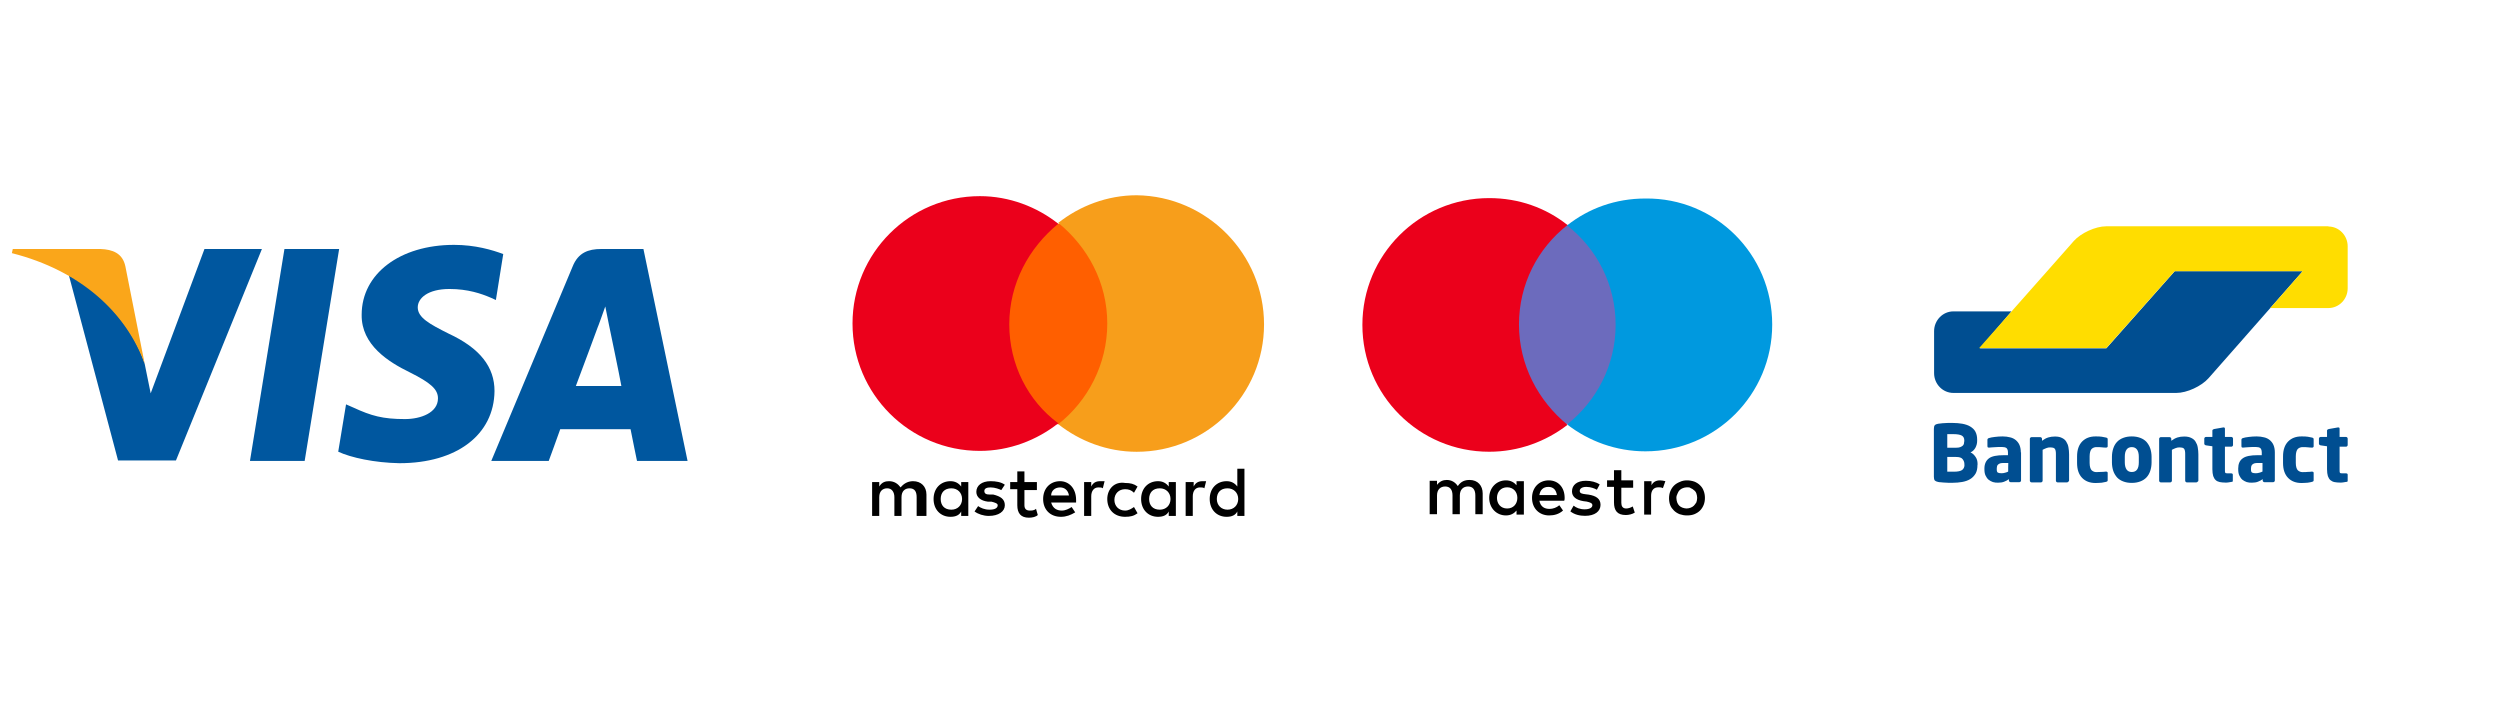 <?xml version="1.0" encoding="utf-8"?>
<!-- Generator: Adobe Illustrator 24.3.0, SVG Export Plug-In . SVG Version: 6.00 Build 0)  -->
<svg version="1.1" id="Calque_1" xmlns="http://www.w3.org/2000/svg" xmlns:xlink="http://www.w3.org/1999/xlink" x="0px" y="0px"
	 viewBox="0 0 240.94 68.35" style="enable-background:new 0 0 240.94 68.35;" xml:space="preserve">
<style type="text/css">
	.st0{fill:#004E91;}
	.st1{fill:#FFDD00;}
	.st2{fill:#6C6BBD;}
	.st3{fill:#EB001B;}
	.st4{fill:#0099DF;}
	.st5{fill:#FF5F00;}
	.st6{fill:#F79E1B;}
	.st7{fill:#00579F;}
	.st8{fill:#FAA61A;}
</style>
<g>
	<g>
		<path class="st0" d="M221.92,26.14h-1.86h-8.61h-1.86l-1.26,1.42l-4.07,4.59l0,0l-1.26,1.42h-1.86h-8.46h-1.86l1.23-1.44
			l0.58-0.68l1.23-1.44H192h-2.4h-1.34c-1.03,0-1.86,0.87-1.86,1.91l0,0v3.69v0.35c0,1.06,0.84,1.91,1.86,1.91h0.52h19.56h1.4
			c1.03,0,2.43-0.65,3.11-1.42l3.25-3.69L221.92,26.14z"/>
		<path class="st1" d="M224.4,21.83c1.03,0,1.86,0.87,1.86,1.91v4.04c0,1.06-0.84,1.91-1.86,1.91h-1.01h-2.73h-1.86l1.25-1.42l0,0
			l0.62-0.71l1.25-1.42h-12.34l-6.58,7.41h-12.26l8.79-9.94l0.33-0.38c0.69-0.77,2.1-1.42,3.12-1.42h0.43h21V21.83z"/>
	</g>
	<path class="st0" d="M226.26,46.33v-0.58c0-0.08-0.05-0.13-0.16-0.13h-0.38c-0.11,0-0.19-0.02-0.21-0.06
		c-0.03-0.05-0.03-0.14-0.03-0.3v-2.21h0.62c0.05,0,0.08-0.02,0.11-0.05c0.03-0.03,0.05-0.06,0.05-0.11v-0.62
		c0-0.05-0.02-0.08-0.05-0.11c-0.03-0.03-0.06-0.05-0.11-0.05h-0.62v-0.8c0-0.05-0.02-0.08-0.03-0.09
		c-0.03-0.02-0.06-0.03-0.09-0.03h-0.02l-0.91,0.16c-0.05,0.02-0.08,0.03-0.11,0.05c-0.03,0.03-0.05,0.06-0.05,0.09v0.62h-0.62
		c-0.05,0-0.08,0.02-0.11,0.05c-0.03,0.03-0.05,0.06-0.05,0.11v0.5c0,0.05,0.02,0.08,0.05,0.09c0.03,0.03,0.06,0.05,0.11,0.06
		l0.62,0.09v2.21c0,0.27,0.03,0.49,0.08,0.66c0.06,0.17,0.14,0.3,0.24,0.39c0.11,0.09,0.24,0.16,0.39,0.19
		c0.16,0.03,0.35,0.05,0.55,0.05c0.11,0,0.21,0,0.3-0.02c0.08-0.02,0.19-0.03,0.3-0.05C226.21,46.46,226.26,46.41,226.26,46.33
		 M222.98,46.25v-0.68c0-0.05-0.02-0.08-0.05-0.09c-0.03-0.02-0.06-0.03-0.09-0.03h-0.02c-0.14,0.02-0.28,0.03-0.41,0.03
		c-0.13,0.02-0.3,0.02-0.52,0.02c-0.08,0-0.17-0.02-0.24-0.05c-0.08-0.03-0.14-0.08-0.21-0.14c-0.06-0.06-0.09-0.16-0.13-0.27
		c-0.03-0.11-0.05-0.25-0.05-0.43v-0.63c0-0.17,0.02-0.32,0.05-0.43c0.03-0.11,0.08-0.21,0.13-0.27c0.06-0.06,0.13-0.11,0.21-0.14
		c0.08-0.03,0.16-0.05,0.24-0.05c0.22,0,0.39,0,0.52,0.02c0.13,0.02,0.27,0.02,0.41,0.03h0.02c0.05,0,0.08-0.02,0.09-0.03
		c0.03-0.02,0.05-0.05,0.05-0.09v-0.68c0-0.06-0.02-0.09-0.03-0.11c-0.03-0.02-0.06-0.05-0.13-0.06c-0.11-0.03-0.24-0.05-0.41-0.08
		s-0.36-0.03-0.6-0.03c-0.54,0-0.96,0.16-1.29,0.49c-0.32,0.33-0.49,0.8-0.49,1.44v0.63c0,0.62,0.16,1.1,0.49,1.44
		c0.32,0.33,0.76,0.49,1.29,0.49c0.22,0,0.43-0.02,0.6-0.03c0.17-0.03,0.32-0.05,0.41-0.08c0.06-0.02,0.09-0.03,0.13-0.06
		C222.98,46.35,222.98,46.3,222.98,46.25 M218.04,45.45c-0.09,0.05-0.19,0.08-0.3,0.11c-0.11,0.03-0.22,0.05-0.33,0.05
		c-0.16,0-0.28-0.02-0.36-0.06c-0.08-0.05-0.11-0.14-0.11-0.32v-0.06c0-0.09,0.02-0.17,0.03-0.24c0.02-0.06,0.06-0.13,0.11-0.17
		c0.05-0.05,0.13-0.08,0.21-0.11c0.08-0.02,0.19-0.03,0.33-0.03h0.43V45.45z M219.24,43.6c0-0.28-0.05-0.52-0.13-0.71
		s-0.21-0.35-0.35-0.47c-0.16-0.13-0.33-0.22-0.55-0.27c-0.22-0.06-0.47-0.09-0.74-0.09c-0.25,0-0.5,0.02-0.74,0.05
		c-0.24,0.03-0.43,0.06-0.57,0.11c-0.09,0.03-0.14,0.08-0.14,0.17V43c0,0.05,0.02,0.08,0.03,0.11c0.03,0.02,0.06,0.03,0.09,0.03
		h0.03c0.06,0,0.14-0.02,0.22-0.02c0.09,0,0.19-0.02,0.3-0.02s0.24-0.02,0.36-0.02c0.13,0,0.25,0,0.36,0c0.17,0,0.32,0.03,0.41,0.09
		c0.09,0.06,0.16,0.21,0.16,0.43v0.27h-0.41c-0.65,0-1.14,0.09-1.42,0.3c-0.3,0.21-0.44,0.54-0.44,0.98v0.06
		c0,0.25,0.03,0.46,0.11,0.62c0.08,0.17,0.17,0.3,0.3,0.41c0.13,0.09,0.25,0.17,0.41,0.22c0.16,0.05,0.32,0.06,0.49,0.06
		c0.22,0,0.43-0.03,0.58-0.09c0.16-0.06,0.32-0.14,0.47-0.25v0.13c0,0.05,0.02,0.08,0.05,0.11c0.03,0.03,0.06,0.05,0.11,0.05h0.85
		c0.05,0,0.08-0.02,0.11-0.05c0.03-0.03,0.05-0.06,0.05-0.11V43.6H219.24z M215.19,46.33v-0.58c0-0.08-0.05-0.13-0.16-0.13h-0.36
		c-0.11,0-0.19-0.02-0.21-0.06c-0.03-0.05-0.03-0.14-0.03-0.3v-2.21h0.62c0.05,0,0.08-0.02,0.11-0.05c0.03-0.03,0.05-0.06,0.05-0.11
		v-0.62c0-0.05-0.02-0.08-0.05-0.11c-0.03-0.03-0.06-0.05-0.11-0.05h-0.62v-0.8c0-0.05-0.02-0.08-0.03-0.09
		c-0.03-0.02-0.06-0.03-0.09-0.03h-0.02l-0.91,0.16c-0.05,0.02-0.08,0.03-0.11,0.05c-0.03,0.03-0.05,0.06-0.05,0.09v0.62h-0.62
		c-0.05,0-0.08,0.02-0.11,0.05c-0.03,0.03-0.05,0.06-0.05,0.11v0.5c0,0.05,0.02,0.08,0.05,0.09c0.03,0.03,0.06,0.05,0.11,0.06
		l0.62,0.09v2.21c0,0.27,0.03,0.49,0.08,0.66c0.06,0.17,0.14,0.3,0.24,0.39c0.09,0.09,0.24,0.16,0.39,0.19
		c0.16,0.03,0.35,0.05,0.55,0.05c0.11,0,0.21,0,0.3-0.02c0.08-0.02,0.19-0.03,0.3-0.05C215.14,46.46,215.19,46.41,215.19,46.33
		 M211.87,46.32v-2.52c0-0.24-0.02-0.46-0.06-0.68c-0.03-0.21-0.11-0.39-0.21-0.55c-0.09-0.16-0.24-0.28-0.41-0.36
		c-0.17-0.09-0.39-0.14-0.68-0.14c-0.24,0-0.46,0.03-0.65,0.09c-0.19,0.06-0.38,0.16-0.6,0.32v-0.19c0-0.05-0.02-0.08-0.05-0.11
		c-0.03-0.03-0.06-0.05-0.11-0.05h-0.85c-0.05,0-0.08,0.02-0.11,0.05c-0.03,0.03-0.05,0.06-0.05,0.11v4.04
		c0,0.05,0.02,0.08,0.05,0.11c0.03,0.03,0.06,0.05,0.11,0.05h0.91c0.05,0,0.08-0.02,0.11-0.05c0.03-0.03,0.05-0.06,0.05-0.11v-2.98
		c0.13-0.06,0.25-0.13,0.38-0.17c0.11-0.05,0.24-0.06,0.35-0.06s0.21,0.02,0.28,0.03c0.08,0.02,0.13,0.06,0.17,0.11
		c0.05,0.06,0.06,0.13,0.08,0.22c0.02,0.09,0.02,0.21,0.02,0.33v2.52c0,0.05,0.02,0.08,0.05,0.11c0.03,0.03,0.06,0.05,0.11,0.05
		h0.91c0.05,0,0.08-0.02,0.11-0.05C211.86,46.39,211.87,46.35,211.87,46.32 M206.13,44.56c0,0.62-0.22,0.93-0.68,0.93
		c-0.22,0-0.39-0.08-0.5-0.24c-0.11-0.16-0.17-0.39-0.17-0.69v-0.54c0-0.32,0.06-0.54,0.17-0.69c0.11-0.16,0.28-0.24,0.5-0.24
		c0.44,0,0.68,0.32,0.68,0.93V44.56z M207.36,44.03c0-0.3-0.05-0.58-0.13-0.82s-0.21-0.44-0.36-0.62c-0.16-0.17-0.36-0.3-0.6-0.39
		c-0.24-0.09-0.5-0.14-0.82-0.14c-0.32,0-0.58,0.05-0.82,0.14c-0.24,0.09-0.44,0.22-0.6,0.39c-0.16,0.17-0.28,0.38-0.36,0.62
		s-0.13,0.52-0.13,0.82v0.54c0,0.3,0.05,0.58,0.13,0.82s0.21,0.44,0.36,0.62c0.16,0.17,0.36,0.3,0.6,0.39
		c0.24,0.09,0.5,0.14,0.82,0.14c0.32,0,0.58-0.05,0.82-0.14c0.24-0.09,0.44-0.22,0.6-0.39c0.16-0.17,0.28-0.38,0.36-0.62
		s0.13-0.52,0.13-0.82V44.03z M203.13,46.25v-0.68c0-0.05-0.02-0.08-0.05-0.09c-0.03-0.02-0.06-0.03-0.11-0.03h-0.02
		c-0.14,0.02-0.28,0.03-0.41,0.03s-0.3,0.02-0.52,0.02c-0.08,0-0.17-0.02-0.24-0.05c-0.08-0.03-0.14-0.08-0.21-0.14
		c-0.06-0.06-0.09-0.16-0.13-0.27c-0.03-0.11-0.05-0.25-0.05-0.43v-0.63c0-0.17,0.02-0.32,0.05-0.43c0.03-0.11,0.08-0.21,0.13-0.27
		c0.06-0.06,0.13-0.11,0.21-0.14c0.08-0.03,0.16-0.05,0.24-0.05c0.22,0,0.39,0,0.52,0.02c0.13,0.02,0.27,0.02,0.41,0.03h0.02
		c0.05,0,0.08-0.02,0.11-0.03c0.03-0.02,0.05-0.05,0.05-0.09v-0.68c0-0.06-0.02-0.09-0.03-0.11c-0.03-0.02-0.06-0.05-0.13-0.06
		c-0.11-0.03-0.24-0.05-0.41-0.08s-0.36-0.03-0.6-0.03c-0.54,0-0.96,0.16-1.29,0.49c-0.32,0.33-0.49,0.8-0.49,1.44v0.63
		c0,0.62,0.16,1.1,0.49,1.44c0.32,0.33,0.76,0.49,1.29,0.49c0.22,0,0.43-0.02,0.6-0.03c0.17-0.03,0.3-0.05,0.41-0.08
		c0.06-0.02,0.09-0.03,0.13-0.06C203.13,46.35,203.13,46.3,203.13,46.25 M199.41,46.32v-2.52c0-0.24-0.02-0.46-0.06-0.68
		c-0.03-0.21-0.11-0.39-0.21-0.55c-0.09-0.16-0.24-0.28-0.41-0.36c-0.17-0.09-0.39-0.14-0.68-0.14c-0.24,0-0.46,0.03-0.65,0.09
		c-0.19,0.06-0.38,0.16-0.6,0.32v-0.19c0-0.05-0.02-0.08-0.05-0.11c-0.03-0.03-0.06-0.05-0.11-0.05h-0.85
		c-0.05,0-0.08,0.02-0.11,0.05c-0.03,0.03-0.05,0.06-0.05,0.11v4.04c0,0.05,0.02,0.08,0.05,0.11c0.03,0.03,0.06,0.05,0.11,0.05h0.91
		c0.05,0,0.08-0.02,0.11-0.05c0.03-0.03,0.05-0.06,0.05-0.11v-2.98c0.13-0.06,0.25-0.13,0.38-0.17c0.11-0.05,0.24-0.06,0.35-0.06
		c0.11,0,0.21,0.02,0.28,0.03c0.08,0.02,0.13,0.06,0.17,0.11c0.05,0.06,0.06,0.13,0.08,0.22s0.02,0.21,0.02,0.33v2.52
		c0,0.05,0.02,0.08,0.05,0.11c0.03,0.03,0.06,0.05,0.11,0.05h0.91c0.05,0,0.08-0.02,0.11-0.05
		C199.38,46.39,199.41,46.35,199.41,46.32 M193.54,45.45c-0.09,0.05-0.19,0.08-0.3,0.11c-0.11,0.03-0.22,0.05-0.33,0.05
		c-0.16,0-0.28-0.02-0.36-0.06c-0.08-0.05-0.11-0.14-0.11-0.32v-0.06c0-0.09,0.02-0.17,0.03-0.24s0.06-0.13,0.11-0.17
		c0.05-0.05,0.13-0.08,0.21-0.11c0.08-0.02,0.19-0.03,0.33-0.03h0.43C193.54,44.61,193.54,45.45,193.54,45.45z M194.76,43.6
		c0-0.28-0.05-0.52-0.13-0.71c-0.08-0.19-0.21-0.35-0.35-0.47c-0.16-0.13-0.33-0.22-0.55-0.27c-0.22-0.06-0.47-0.09-0.74-0.09
		c-0.25,0-0.5,0.02-0.74,0.05c-0.24,0.03-0.43,0.06-0.57,0.11c-0.09,0.03-0.14,0.08-0.14,0.17V43c0,0.05,0.02,0.08,0.03,0.11
		c0.03,0.02,0.06,0.03,0.09,0.03h0.03c0.06,0,0.14-0.02,0.22-0.02c0.09,0,0.19-0.02,0.32-0.02c0.11,0,0.24-0.02,0.36-0.02
		s0.25,0,0.36,0c0.17,0,0.32,0.03,0.41,0.09c0.09,0.06,0.16,0.21,0.16,0.43v0.27h-0.41c-0.65,0-1.14,0.09-1.42,0.3
		s-0.44,0.54-0.44,0.98v0.06c0,0.25,0.03,0.46,0.11,0.62c0.08,0.17,0.17,0.3,0.3,0.41c0.13,0.09,0.25,0.17,0.41,0.22
		c0.16,0.05,0.32,0.06,0.49,0.06c0.22,0,0.43-0.03,0.58-0.09c0.16-0.06,0.32-0.14,0.47-0.25v0.13c0,0.05,0.02,0.08,0.05,0.11
		c0.03,0.03,0.06,0.05,0.11,0.05h0.85c0.05,0,0.08-0.02,0.11-0.05c0.03-0.03,0.05-0.06,0.05-0.11V43.6H194.76z M189.33,44.8
		c0,0.21-0.08,0.38-0.22,0.49c-0.14,0.11-0.43,0.17-0.8,0.17h-0.13c-0.06,0-0.13,0-0.19,0c-0.06,0-0.13,0-0.19,0h-0.13v-1.42h0.85
		c0.3,0,0.52,0.06,0.63,0.21c0.11,0.14,0.17,0.3,0.17,0.47V44.8z M189.3,42.54c0,0.08-0.02,0.16-0.03,0.24
		c-0.03,0.08-0.06,0.14-0.13,0.19c-0.06,0.05-0.14,0.09-0.24,0.13c-0.09,0.03-0.22,0.05-0.38,0.05h-0.85v-1.31c0.03,0,0.06,0,0.11,0
		c0.05,0,0.11,0,0.17,0h0.17h0.13c0.39,0,0.66,0.05,0.82,0.14s0.24,0.25,0.24,0.46v0.11H189.3z M190.59,44.72
		c0-0.27-0.06-0.49-0.19-0.68s-0.28-0.35-0.49-0.44c0.21-0.09,0.36-0.25,0.47-0.44c0.11-0.21,0.17-0.43,0.17-0.66v-0.14
		c0-0.3-0.06-0.55-0.17-0.76c-0.11-0.21-0.28-0.36-0.49-0.49c-0.21-0.13-0.46-0.21-0.76-0.27c-0.3-0.05-0.62-0.08-0.98-0.08
		c-0.13,0-0.25,0-0.38,0c-0.13,0-0.25,0.02-0.38,0.02c-0.13,0-0.24,0.02-0.35,0.03c-0.11,0.02-0.19,0.02-0.25,0.03
		c-0.14,0.03-0.25,0.06-0.32,0.14c-0.06,0.06-0.09,0.19-0.09,0.36v4.61c0,0.17,0.03,0.28,0.09,0.36c0.06,0.06,0.17,0.11,0.32,0.14
		c0.08,0.02,0.17,0.03,0.27,0.03c0.11,0.02,0.22,0.02,0.35,0.03c0.13,0,0.25,0.02,0.38,0.02c0.13,0,0.27,0,0.39,0
		c0.33,0,0.65-0.03,0.93-0.08s0.55-0.14,0.76-0.27c0.22-0.13,0.38-0.3,0.52-0.52c0.13-0.22,0.19-0.5,0.19-0.84
		C190.59,44.83,190.59,44.72,190.59,44.72z"/>
</g>
<g transform="translate(-1837.7 -1267.9)">
	<g transform="matrix(3.144 0 0 3.144 -1661.1 -866.42)">
		<path class="st2" d="M1162.6,691.85h-3.4v-6.1h3.4V691.85z"/>
		<g transform="matrix(1.25 0 0 -1.25 1137.3 698.59)">
			<path class="st3" d="M17.69,7.83c0,0.99,0.46,1.87,1.19,2.44c-0.53,0.42-1.19,0.66-1.92,0.66c-1.72,0-3.11-1.39-3.11-3.11
				s1.39-3.11,3.11-3.11c0.72,0,1.39,0.25,1.92,0.66C18.16,5.96,17.69,6.84,17.69,7.83"/>
		</g>
		<g transform="matrix(1.25 0 0 -1.25 1176.6 698.59)">
			<path class="st4" d="M-7.54,7.83c0-1.72-1.39-3.11-3.11-3.11c-0.72,0-1.39,0.25-1.92,0.66c0.72,0.57,1.19,1.45,1.19,2.44
				s-0.46,1.87-1.19,2.44c0.53,0.42,1.19,0.66,1.92,0.66C-8.93,10.94-7.54,9.55-7.54,7.83"/>
		</g>
		<g transform="matrix(1.25 0 0 -1.25 1159.2 722.78)">
			<path d="M3.63,23.36c0.04,0,0.09-0.01,0.13-0.02l-0.06-0.17c-0.04,0.02-0.08,0.02-0.11,0.02c-0.12,0-0.18-0.08-0.18-0.21v-0.46
				H3.24v0.82h0.18v-0.1C3.46,23.32,3.53,23.36,3.63,23.36 M2.97,23.18H2.68v-0.37c0-0.08,0.03-0.14,0.12-0.14
				c0.05,0,0.11,0.02,0.16,0.05l0.05-0.15c-0.06-0.04-0.15-0.06-0.22-0.06c-0.21,0-0.29,0.11-0.29,0.31v0.38H2.33v0.16H2.5v0.25
				h0.18v-0.25h0.29L2.97,23.18z M0.67,23c0.02,0.12,0.09,0.2,0.22,0.2c0.12,0,0.19-0.07,0.21-0.2H0.67z M1.29,22.93
				c0,0.26-0.16,0.43-0.39,0.43c-0.24,0-0.41-0.18-0.41-0.43c0-0.26,0.18-0.43,0.42-0.43c0.12,0,0.24,0.03,0.34,0.12l-0.09,0.13
				C1.09,22.69,1,22.66,0.92,22.66c-0.12,0-0.22,0.05-0.25,0.2h0.61C1.29,22.88,1.29,22.91,1.29,22.93 M2.08,23.13
				c-0.05,0.03-0.15,0.07-0.26,0.07c-0.1,0-0.16-0.04-0.16-0.1c0-0.06,0.06-0.07,0.14-0.08l0.08-0.01c0.18-0.03,0.29-0.1,0.29-0.25
				c0-0.16-0.14-0.27-0.38-0.27c-0.13,0-0.26,0.03-0.36,0.11l0.08,0.14c0.06-0.05,0.15-0.09,0.27-0.09c0.12,0,0.19,0.04,0.19,0.1
				c0,0.05-0.05,0.07-0.14,0.09l-0.08,0.01c-0.18,0.03-0.28,0.11-0.28,0.24c0,0.16,0.13,0.26,0.34,0.26c0.13,0,0.25-0.03,0.34-0.09
				L2.08,23.13z M4.29,23.19c-0.04,0-0.07-0.01-0.1-0.02c-0.03-0.01-0.06-0.03-0.08-0.05s-0.04-0.05-0.05-0.08
				C4.04,23,4.03,22.97,4.03,22.93c0-0.04,0.01-0.08,0.02-0.11c0.01-0.03,0.03-0.06,0.05-0.08s0.05-0.04,0.08-0.05
				c0.03-0.01,0.07-0.02,0.1-0.02c0.04,0,0.07,0.01,0.1,0.02c0.03,0.01,0.06,0.03,0.08,0.05c0.02,0.02,0.04,0.05,0.06,0.08
				c0.01,0.03,0.02,0.07,0.02,0.11c0,0.04-0.01,0.08-0.02,0.11c-0.01,0.03-0.03,0.06-0.06,0.08c-0.02,0.02-0.05,0.04-0.08,0.05
				C4.36,23.19,4.33,23.19,4.29,23.19 M4.29,23.36c0.06,0,0.12-0.01,0.18-0.03c0.05-0.02,0.1-0.05,0.14-0.09
				c0.04-0.04,0.07-0.08,0.09-0.14c0.02-0.05,0.03-0.11,0.03-0.17c0-0.06-0.01-0.12-0.03-0.17c-0.02-0.05-0.05-0.1-0.09-0.14
				c-0.04-0.04-0.09-0.07-0.14-0.09c-0.05-0.02-0.11-0.03-0.18-0.03c-0.06,0-0.12,0.01-0.18,0.03c-0.05,0.02-0.1,0.05-0.14,0.09
				S3.9,22.7,3.88,22.75c-0.02,0.05-0.03,0.11-0.03,0.17c0,0.06,0.01,0.12,0.03,0.17c0.02,0.05,0.05,0.1,0.09,0.14
				s0.09,0.07,0.14,0.09C4.17,23.35,4.23,23.36,4.29,23.36 M-0.37,22.93c0,0.14,0.09,0.26,0.25,0.26c0.15,0,0.25-0.11,0.25-0.26
				s-0.1-0.26-0.25-0.26C-0.28,22.67-0.37,22.79-0.37,22.93 M0.29,22.93v0.41H0.11v-0.1c-0.06,0.07-0.14,0.12-0.26,0.12
				c-0.23,0-0.41-0.18-0.41-0.43c0-0.25,0.18-0.43,0.41-0.43c0.12,0,0.2,0.05,0.26,0.12v-0.1h0.18V22.93z M-0.72,22.52v0.52
				c0,0.19-0.12,0.33-0.32,0.33c-0.11,0-0.21-0.03-0.29-0.15c-0.06,0.09-0.15,0.15-0.27,0.15c-0.09,0-0.17-0.03-0.24-0.12v0.1h-0.18
				v-0.82h0.18v0.46c0,0.14,0.08,0.22,0.2,0.22c0.12,0,0.18-0.08,0.18-0.22v-0.46h0.18v0.46c0,0.14,0.08,0.22,0.2,0.22
				c0.12,0,0.18-0.08,0.18-0.22v-0.46H-0.72z"/>
		</g>
	</g>
</g>
<g id="layer1" transform="matrix(3.356,0,0,3.356,-1551.786,-1849.106)">
	<g id="g13" transform="matrix(2.558,0,0,2.558,884.901,-11.427)">
		<g id="g15" transform="translate(-502.861,-41.014)">
			<path id="XMLID_1775_" d="M348.09,266.67v-0.24c0-0.09-0.06-0.15-0.15-0.15c-0.05,0-0.1,0.02-0.14,0.07
				c-0.03-0.04-0.07-0.07-0.13-0.07c-0.04,0-0.08,0.01-0.11,0.06v-0.05h-0.08v0.38h0.08v-0.21c0-0.07,0.04-0.1,0.09-0.1
				s0.08,0.04,0.08,0.1v0.21h0.08v-0.21c0-0.07,0.04-0.1,0.09-0.1c0.06,0,0.08,0.04,0.08,0.1v0.21H348.09z M349.33,266.29h-0.14
				v-0.12h-0.08v0.12h-0.08v0.08h0.08v0.18c0,0.09,0.04,0.14,0.13,0.14c0.04,0,0.08-0.01,0.1-0.03l-0.02-0.07
				c-0.02,0.02-0.05,0.02-0.07,0.02c-0.04,0-0.06-0.02-0.06-0.06v-0.17h0.14V266.29z M350.04,266.28c-0.05,0-0.08,0.02-0.1,0.06
				v-0.05h-0.08v0.38h0.08v-0.22c0-0.06,0.03-0.1,0.08-0.1c0.02,0,0.04,0,0.05,0.01l0.02-0.08
				C350.08,266.28,350.05,266.28,350.04,266.28L350.04,266.28z M348.97,266.32c-0.04-0.03-0.1-0.04-0.16-0.04
				c-0.1,0-0.16,0.05-0.16,0.12c0,0.06,0.05,0.1,0.13,0.11l0.04,0c0.04,0.01,0.07,0.02,0.07,0.04c0,0.03-0.03,0.05-0.09,0.05
				s-0.1-0.02-0.13-0.04l-0.04,0.06c0.04,0.03,0.1,0.05,0.16,0.05c0.11,0,0.18-0.05,0.18-0.12c0-0.07-0.05-0.1-0.13-0.12l-0.04,0
				c-0.04,0-0.06-0.01-0.06-0.04c0-0.03,0.03-0.04,0.07-0.04c0.05,0,0.1,0.02,0.12,0.03L348.97,266.32L348.97,266.32z
				 M351.19,266.28c-0.05,0-0.08,0.02-0.1,0.06v-0.05H351v0.38h0.08v-0.22c0-0.06,0.03-0.1,0.08-0.1c0.02,0,0.04,0,0.05,0.01
				l0.02-0.08C351.23,266.28,351.2,266.28,351.19,266.28L351.19,266.28z M350.12,266.48c0,0.12,0.08,0.2,0.2,0.2
				c0.06,0,0.1-0.01,0.14-0.04l-0.04-0.07c-0.03,0.02-0.06,0.04-0.1,0.04c-0.07,0-0.12-0.05-0.12-0.12c0-0.07,0.05-0.12,0.12-0.12
				c0.04,0,0.07,0.01,0.1,0.04l0.04-0.07c-0.04-0.03-0.08-0.04-0.14-0.04C350.2,266.28,350.12,266.37,350.12,266.48L350.12,266.48
				L350.12,266.48z M350.89,266.48v-0.19h-0.08v0.05c-0.03-0.04-0.07-0.06-0.12-0.06c-0.11,0-0.19,0.08-0.19,0.2
				c0,0.12,0.08,0.2,0.19,0.2c0.06,0,0.1-0.02,0.12-0.06v0.05h0.08V266.48L350.89,266.48z M350.59,266.48
				c0-0.07,0.04-0.12,0.12-0.12c0.07,0,0.12,0.05,0.12,0.12c0,0.07-0.05,0.12-0.12,0.12C350.63,266.6,350.59,266.55,350.59,266.48
				L350.59,266.48z M349.59,266.28c-0.11,0-0.19,0.08-0.19,0.2s0.08,0.2,0.2,0.2c0.06,0,0.11-0.02,0.16-0.05l-0.04-0.06
				c-0.03,0.02-0.07,0.04-0.11,0.04c-0.05,0-0.1-0.02-0.12-0.09h0.28c0-0.01,0-0.02,0-0.03
				C349.77,266.36,349.69,266.28,349.59,266.28L349.59,266.28L349.59,266.28z M349.59,266.35c0.05,0,0.09,0.03,0.1,0.09h-0.2
				C349.49,266.39,349.53,266.35,349.59,266.35L349.59,266.35z M351.66,266.48v-0.34h-0.08v0.2c-0.03-0.04-0.07-0.06-0.12-0.06
				c-0.11,0-0.19,0.08-0.19,0.2c0,0.12,0.08,0.2,0.19,0.2c0.06,0,0.1-0.02,0.12-0.06v0.05h0.08V266.48L351.66,266.48z
				 M351.35,266.48c0-0.07,0.04-0.12,0.12-0.12c0.07,0,0.12,0.05,0.12,0.12c0,0.07-0.05,0.12-0.12,0.12
				C351.4,266.6,351.35,266.55,351.35,266.48L351.35,266.48z M348.56,266.48v-0.19h-0.08v0.05c-0.03-0.04-0.07-0.06-0.12-0.06
				c-0.11,0-0.19,0.08-0.19,0.2c0,0.12,0.08,0.2,0.19,0.2c0.06,0,0.1-0.02,0.12-0.06v0.05h0.08V266.48L348.56,266.48z
				 M348.25,266.48c0-0.07,0.04-0.12,0.12-0.12c0.07,0,0.12,0.05,0.12,0.12c0,0.07-0.05,0.12-0.12,0.12
				C348.29,266.6,348.25,266.55,348.25,266.48z"/>
		</g>
		<g id="XMLID_328_" transform="translate(-502.861,-41.014)">
			<rect id="rect19" x="348.94" y="263.39" class="st5" width="1.25" height="2.25"/>
			<path id="XMLID_330_" class="st3" d="M349.02,264.52c0-0.46,0.22-0.86,0.55-1.13c-0.24-0.19-0.55-0.31-0.88-0.31
				c-0.79,0-1.43,0.64-1.43,1.43s0.64,1.43,1.43,1.43c0.33,0,0.64-0.12,0.88-0.31C349.23,265.38,349.02,264.97,349.02,264.52z"/>
			<path id="path22" class="st6" d="M351.88,264.52c0,0.79-0.64,1.43-1.43,1.43c-0.33,0-0.64-0.12-0.88-0.31
				c0.33-0.26,0.55-0.67,0.55-1.13c0-0.46-0.22-0.86-0.55-1.13c0.24-0.19,0.55-0.31,0.88-0.31
				C351.24,263.08,351.88,263.73,351.88,264.52z"/>
		</g>
	</g>
</g>
<g id="g4158" transform="matrix(4.43,0,0,4.43,-81.166,-105.048)">
	<polygon id="polygon9" class="st7" points="24.95,33.74 23.76,33.74 24.51,29.13 25.7,29.13 	"/>
	<path id="path11" class="st7" d="M29.27,29.24c-0.24-0.09-0.61-0.2-1.07-0.2c-1.18,0-2.01,0.63-2.01,1.52
		c-0.01,0.66,0.59,1.03,1.04,1.25c0.46,0.23,0.62,0.37,0.62,0.57c0,0.31-0.37,0.45-0.72,0.45c-0.48,0-0.73-0.07-1.12-0.25
		l-0.16-0.07l-0.17,1.03c0.28,0.13,0.79,0.24,1.33,0.25c1.25,0,2.06-0.62,2.07-1.57c0-0.52-0.31-0.93-1-1.25
		c-0.42-0.21-0.67-0.35-0.67-0.57c0-0.2,0.22-0.4,0.69-0.4C28.5,30,28.79,30.1,29,30.19l0.11,0.05L29.27,29.24
		C29.27,29.24,29.27,29.24,29.27,29.24z"/>
	<path id="path13" class="st7" d="M30.85,32.11c0.1-0.26,0.48-1.29,0.48-1.29c0,0.01,0.1-0.27,0.16-0.44l0.08,0.4
		c0,0,0.23,1.1,0.27,1.33C31.66,32.11,31.09,32.11,30.85,32.11L30.85,32.11z M32.32,29.13H31.4c-0.28,0-0.5,0.08-0.62,0.38
		l-1.77,4.23h1.25c0,0,0.21-0.57,0.25-0.69c0.14,0,1.35,0,1.53,0c0.03,0.16,0.14,0.69,0.14,0.69h1.1L32.32,29.13L32.32,29.13
		L32.32,29.13z"/>
	<path id="path15" class="st7" d="M22.77,29.13l-1.17,3.14l-0.13-0.64c-0.22-0.74-0.89-1.53-1.65-1.93l1.07,4.03h1.26l1.87-4.6
		H22.77L22.77,29.13L22.77,29.13z"/>
	<path id="path17" class="st8" d="M20.51,29.13H18.6l-0.02,0.09c1.5,0.38,2.49,1.3,2.89,2.41l-0.42-2.12
		C20.99,29.22,20.77,29.14,20.51,29.13L20.51,29.13z"/>
</g>
</svg>
